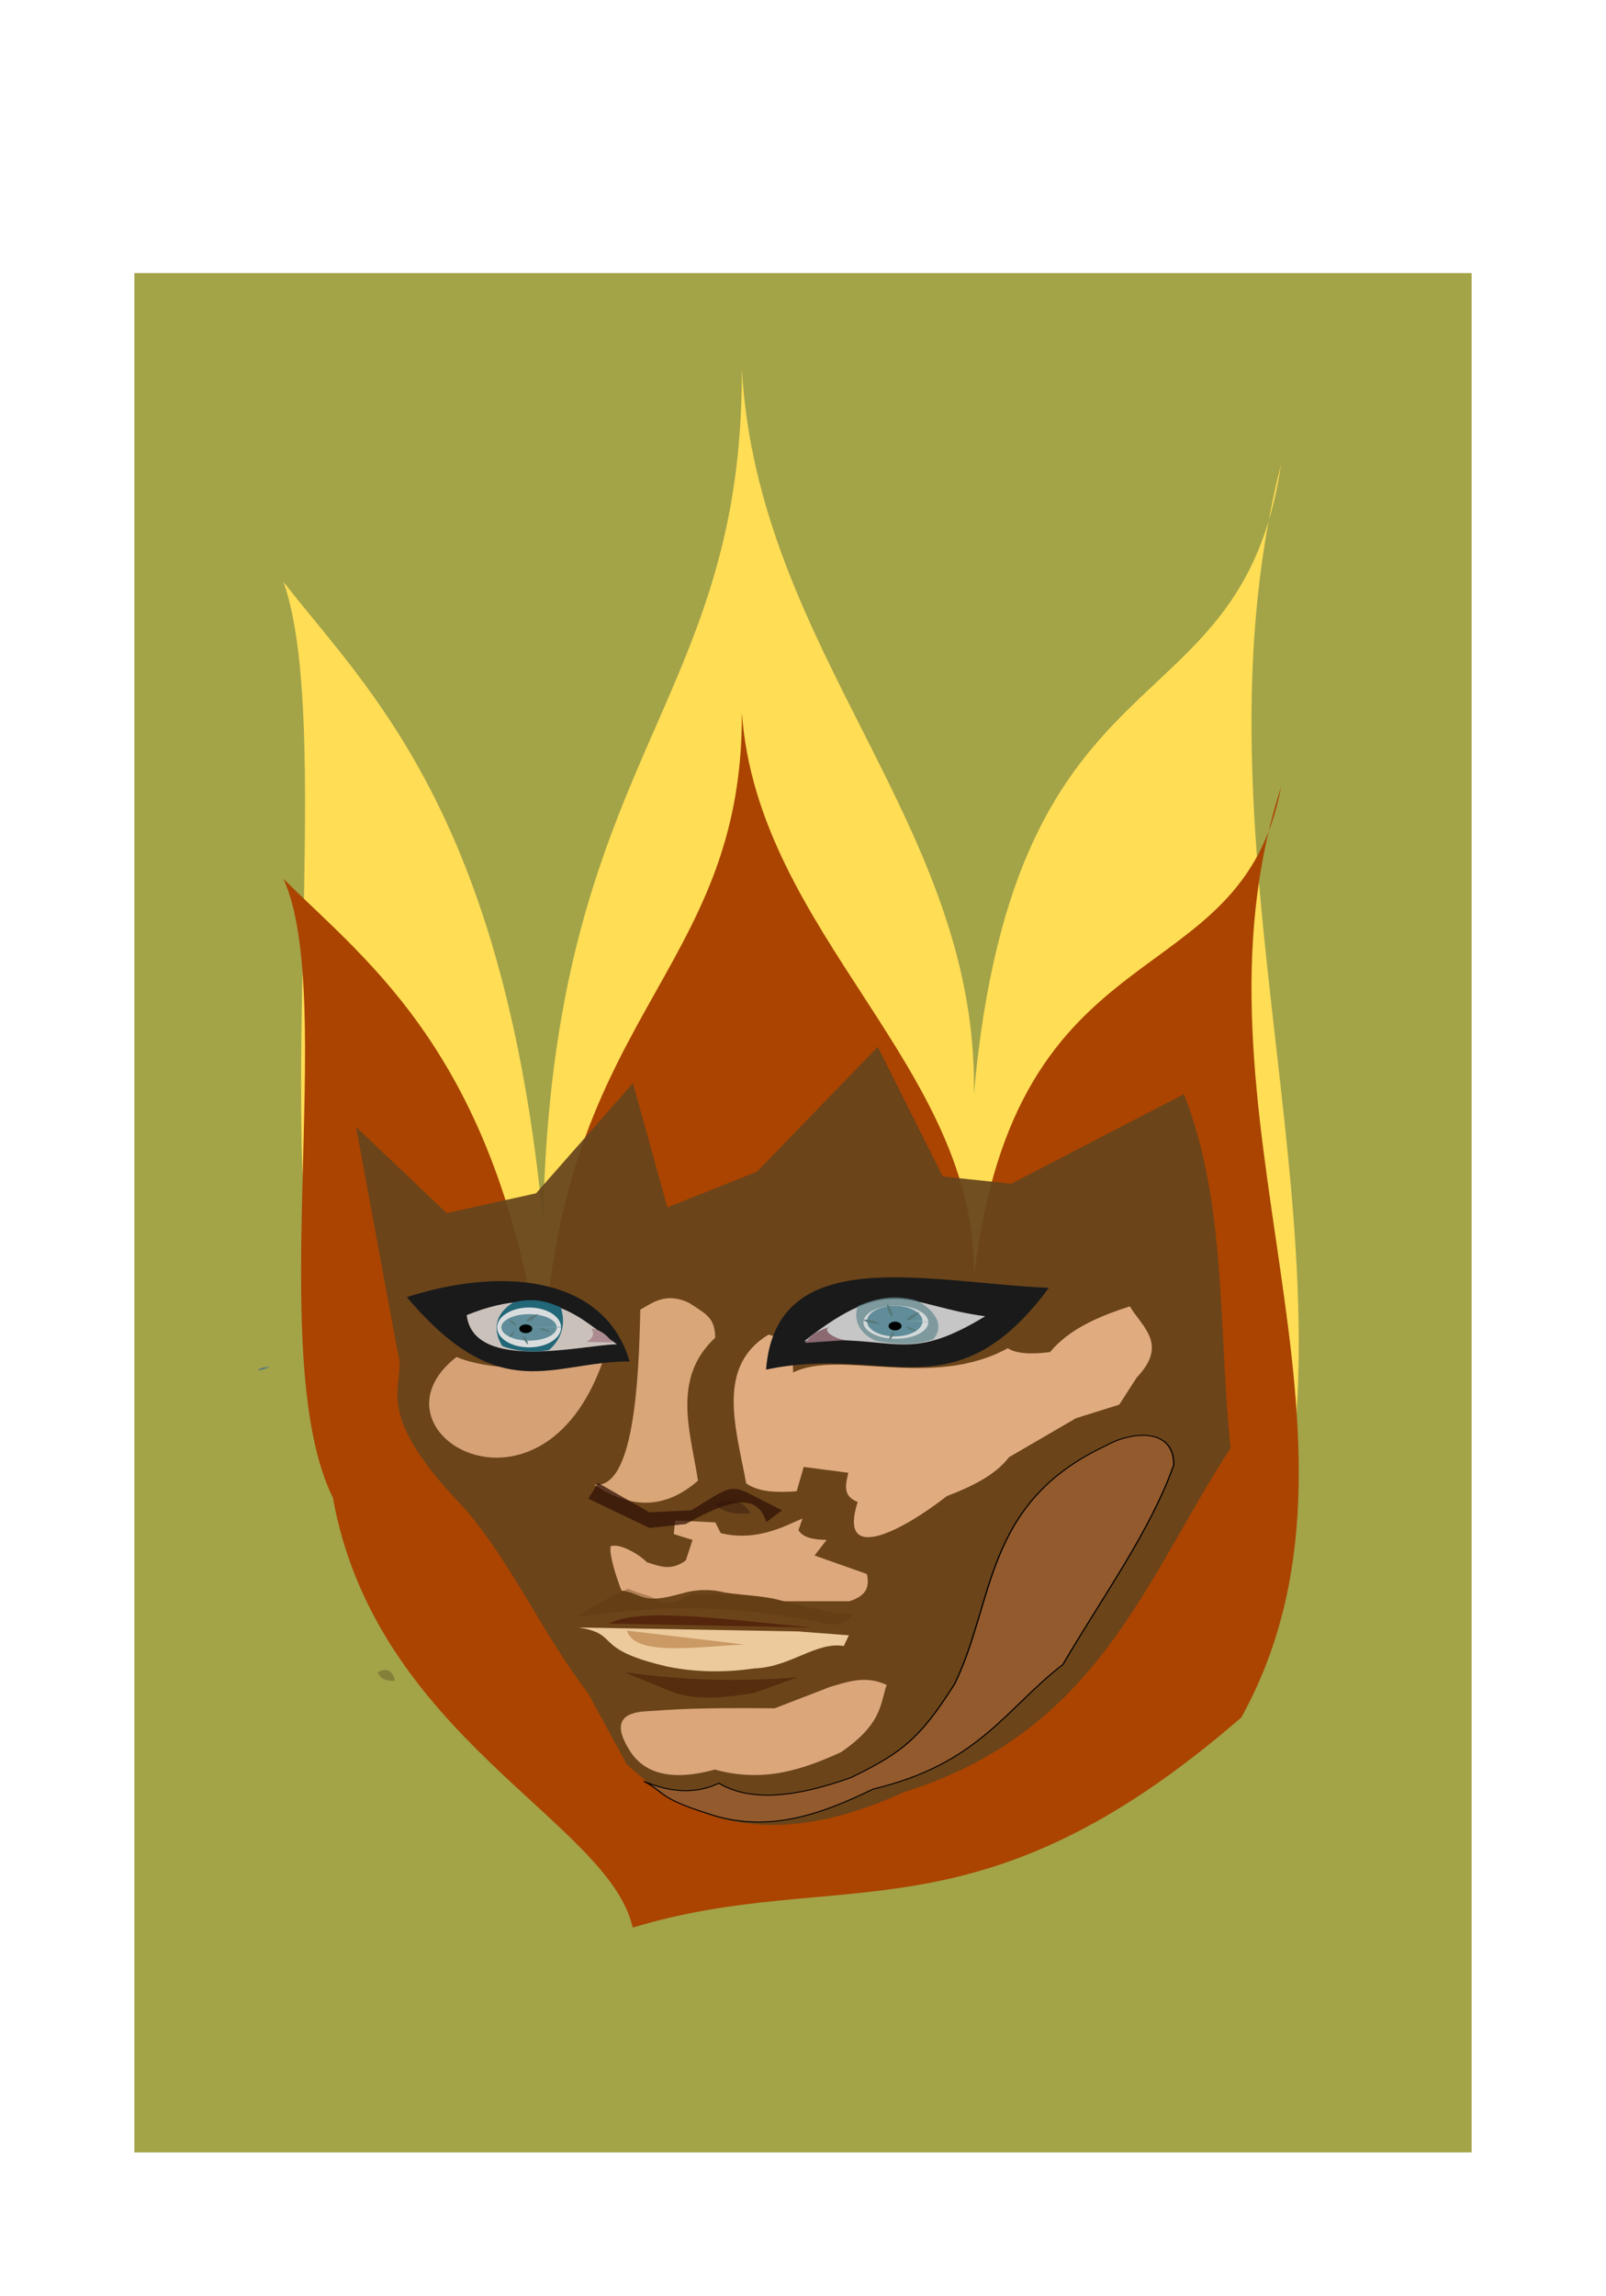 <svg xmlns="http://www.w3.org/2000/svg" viewBox="0 0 899.02 1284.5"><defs><filter id="s" height="1.356" width="1.36" color-interpolation-filters="sRGB" y="-.178" x="-.18"><feGaussianBlur stdDeviation="3.954"/></filter><filter id="f" height="1.598" width="1.398" color-interpolation-filters="sRGB" y="-.299" x="-.199"><feGaussianBlur stdDeviation="29.837"/></filter><filter id="j" height="2.071" width="1.437" color-interpolation-filters="sRGB" y="-.536" x="-.219"><feGaussianBlur stdDeviation="22.064"/></filter><filter id="l" height="2.116" width="1.213" color-interpolation-filters="sRGB" y="-.558" x="-.107"><feGaussianBlur stdDeviation="6.106"/></filter><filter id="h" height="2.957" width="1.148" color-interpolation-filters="sRGB" y="-.978" x="-.074"><feGaussianBlur stdDeviation="4.941"/></filter><filter id="e" height="2.143" width="1.522" color-interpolation-filters="sRGB" y="-.571" x="-.261"><feGaussianBlur stdDeviation="20.441"/></filter><filter id="m" height="1.684" width="1.103" color-interpolation-filters="sRGB" y="-.342" x="-.052"><feGaussianBlur stdDeviation="4.749"/></filter><filter id="g" height="2.261" width="1.268" color-interpolation-filters="sRGB" y="-.63" x="-.134"><feGaussianBlur stdDeviation="11.949"/></filter><filter id="d" height="1.927" width="1.703" color-interpolation-filters="sRGB" y="-.464" x="-.352"><feGaussianBlur stdDeviation="20.198"/></filter><filter id="B" height="2.354" width="1.724" color-interpolation-filters="sRGB" y="-.677" x="-.362"><feGaussianBlur stdDeviation="3.74"/></filter><filter id="n" height="1.452" width="1.88" color-interpolation-filters="sRGB" y="-.226" x="-.44"><feGaussianBlur stdDeviation="19.441"/></filter><filter id="o" height="2.136" width="1.09" color-interpolation-filters="sRGB" y="-.568" x="-.045"><feGaussianBlur stdDeviation="3.055"/></filter><filter id="w" color-interpolation-filters="sRGB"><feGaussianBlur stdDeviation="1.634"/></filter><filter id="r" color-interpolation-filters="sRGB"><feGaussianBlur stdDeviation="1.912"/></filter><filter id="k" height="1.318" width="1.304" color-interpolation-filters="sRGB" y="-.159" x="-.152"><feGaussianBlur stdDeviation="26.634"/></filter><filter id="u" height="2.558" width="2.246" color-interpolation-filters="sRGB" y="-.779" x="-.623"><feGaussianBlur stdDeviation="7.419"/></filter><filter id="t" height="1.617" width="1.493" color-interpolation-filters="sRGB" y="-.308" x="-.247"><feGaussianBlur stdDeviation="2.937"/></filter><filter id="v" height="1.659" width="2.738" color-interpolation-filters="sRGB" y="-.329" x="-.869"><feGaussianBlur stdDeviation="3.913"/></filter><filter id="p" height="1.292" width="1.156" color-interpolation-filters="sRGB" y="-.146" x="-.078"><feGaussianBlur stdDeviation="5.503"/></filter><filter id="q" height="1.339" width="1.145" color-interpolation-filters="sRGB" y="-.17" x="-.072"><feGaussianBlur stdDeviation="6.767"/></filter><filter id="x" height="1.22" width="1.149" color-interpolation-filters="sRGB" y="-.11" x="-.075"><feGaussianBlur stdDeviation="2.023"/></filter><filter id="y" height="1.736" width="1.589" color-interpolation-filters="sRGB" y="-.368" x="-.294"><feGaussianBlur stdDeviation="3.504"/></filter><filter id="A" height="1.966" width="1.718" color-interpolation-filters="sRGB" y="-.483" x="-.359"><feGaussianBlur stdDeviation="2.678"/></filter><filter id="z" height="1.865" width="1.779" color-interpolation-filters="sRGB" y="-.433" x="-.389"><feGaussianBlur stdDeviation="6.448"/></filter><filter id="i" height="2.937" width="2.035" color-interpolation-filters="sRGB" y="-.968" x="-.517"><feGaussianBlur stdDeviation="5.348"/></filter><filter id="C" height="2.14" width="1.404" color-interpolation-filters="sRGB" y="-.57" x="-.202"><feGaussianBlur stdDeviation="11.082"/></filter><filter id="b" height="1.437" width="1.287" color-interpolation-filters="sRGB" y="-.219" x="-.143"><feGaussianBlur stdDeviation="63.289"/></filter><filter id="c" color-interpolation-filters="sRGB"><feGaussianBlur stdDeviation="10.65"/></filter><filter id="a" height="1.143" width="1.201" color-interpolation-filters="sRGB" y="-.072" x="-.1"><feGaussianBlur stdDeviation="31.343"/></filter></defs><path opacity=".846" filter="url(#a)" fill="olive" d="M2.857 9.505h748.57v1051.4H2.857z" transform="translate(72.367 143.27)"/><path d="M160.41 508.24c-24.65-56.02-272.79-100.83-318.4-227.29-73.74-74.16 5.2-263.72-52.53-327.29C-122.03-2.17 23.24 48.403 65.25 217.31 74.536 25.36 278 6.31 276.38-134.22c16.87 117.31 251.68 187.74 246.47 299C566.84-24.43 806.19 18.04 849.13-94.82c-111.42 170.88 122.69 343.3-42.22 491.94-282.7 122.05-424.61 77.76-646.5 111.12z" transform="matrix(.527 0 0 1.357 269.626 388.396)" filter="url(#b)" fill-rule="evenodd" fill="#fd5"/><path d="M160.41 508.24c-24.65-56.02-272.79-100.83-318.4-227.29-73.74-74.16 5.2-263.72-52.53-327.29C-122.03-2.17 23.24 48.403 65.25 217.31 74.536 25.36 278 6.31 276.38-134.22c16.87 117.31 251.68 187.74 246.47 299C566.84-24.43 806.19 18.04 849.13-94.82c-111.42 170.88 122.69 343.3-42.22 491.94-282.7 122.05-424.61 77.76-646.5 111.12z" transform="matrix(.527 0 0 1.058 269.626 540.7)" filter="url(#b)" fill-rule="evenodd" fill="#a40"/><path d="M649.18 291.02c33.71 111.58 26.68 239.45 36.37 360.63-66.14 132.25-102.78 288.8-254.56 350.55-76.76 45.8-150.15 52-216.17-28.31l-30.31-72.73c-36.06-61.33-57.68-129.04-95.963-187.89C11.03 608.98 44.96 588.9 36.019 552.65L3.791 324.51l70.614 87.73 69.705-20.2 75.49-112.21 26.88 126.58 69.95-36.45 94.06-127.15 50.69 132.06 53.39 7.42 134.61-91.27z" transform="matrix(.718 0 0 .549 196.62 452.379)" filter="url(#c)" fill-rule="evenodd" fill="#66441d" fill-opacity=".924"/><path d="M83.843 540.21c-75.597 77.12 66.907 188.54 116.17 4.05-22.22 9.33-86.53 12.88-116.17-4.05z" filter="url(#d)" fill-rule="evenodd" fill="#d5a176" fill-opacity=".992" transform="matrix(.706 0 0 .539 196.347 467.99)"/><path d="M247.49 755.38c-5.02-7.22-19.69-20.07-27.35-16.73-1.31 8.46 4.23 32.34 8.15 46.02 16.75 3.16 13.9 15.35 45.46 3.03 10.78-4.36 21.55-4.73 32.33-1.01 19.27 3.98 29.88 3.1 44.44 9.09h49.5c14.16-6.16 14.96-16.79 13.13-28.28l-39.39-19.19 9.09-16.17c-9.09-.35-17.45-1.77-21.22-10.1l3.04-12.12-15.16 9.09c-14.38 7.57-29.41 11.88-46.46 6.06l-4.04-11.11-30.31-2.02-1.01 14.14 14.14 6.06-5.05 21.22c-11.64 11.92-20.23 5.55-29.29 2.02z" transform="matrix(.743 0 0 .539 178.277 466.9)" filter="url(#e)" fill-rule="evenodd" fill="#dda87c"/><path d="M305.07 516.98c-45.18 33.05-28.4 95.61-19.2 154.55 11.2 9.27 26.92 9.47 43.44 8.09l6.06-25.26 38.39 6.06c-2.01 11.67-5.53 23.84 8.08 30.31-17.33 65.42 38.22 30.17 76.77-6.06 22.18-10.22 42.05-22.17 53.54-40.41 19.19-13.47 38.38-26.94 57.58-40.41l37.37-14.14 15.15-28.28c27.15-34.3 4.81-52.11-6.06-73.74-27.1 10.57-52.26 23.57-68.69 47.47-17.51 2.7-29.63 1.35-36.36-4.04-65.55 43.44-144.68.72-184.86 25.26l-1.01-32.33-20.2-7.07z" transform="matrix(.65 0 0 .539 231.92 467.99)" filter="url(#f)" fill-rule="evenodd" fill="#e0ab7f"/><path d="M180.82 821.04c33.76 7.15 9.59 21.98 69.7 40.4 23.23 6.31 46.46 6.48 69.7 2.02 28.42-1.29 48.94-28.09 70.71-23.23l4.04-11.11-40.41-4.04-173.74-4.04z" filter="url(#g)" fill-rule="evenodd" fill="#ecca9c" transform="matrix(.706 0 0 .539 196.347 467.99)"/><path d="M204.82 817l160.61 4.04c-63.42-7.64-136.89-21.67-160.61-4.04z" filter="url(#h)" fill-rule="evenodd" fill="#56260c" transform="matrix(.706 0 0 .539 196.347 467.99)"/><path d="M279.05 702.27c12.82-6.56 20.69-2.35 24.81 10.01-16.08 1.18-21.02-4.08-24.81-10.01z" transform="matrix(.801 0 0 .539 176.724 462.864)" opacity=".622" filter="url(#i)" fill-rule="evenodd" fill="#150204" fill-opacity=".756"/><path d="M238.4 907.91c24.23-1.77 42.61-3.85 116.16-3.03l50.51-22.22c16.37-5.49 32.54-12.18 51.52-2.02-6.02 21.28-4.72 40.74-41.42 69.7-34.45 17.85-70.08 32.18-115.15 18.18-37.96 11.8-63.06 5.03-76.78-18.18-17.57-30.73-7.55-41.23 15.16-42.43z" transform="matrix(.614 0 0 .539 215.969 467.99)" filter="url(#j)" fill-rule="evenodd" fill="#daa67a"/><path d="M599.02 632.14c19.99-14.81 53.88-18.87 53.54 20.2-18.65 69.03-57.16 138.06-87.88 207.08-45.31 45.54-66.47 103.14-150.52 129.3-41.75 26.58-84.24 46.58-131.32 25.28-39.54-16.18-33.82-22.28-50.5-33.36 12.52 6.68 35.23 17.11 59.59 2.02 24.96 19.54 61.27 14.77 105.06-6.06 40.41-25.82 54.55-40.6 81.82-96.97 32.05-85.77 22.84-188.34 120.21-247.49z" filter="url(#k)" fill-rule="evenodd" stroke="#000" fill="#935a2d" transform="matrix(.706 0 0 .539 196.347 467.99)"/><path d="M217.18 867.5l39.4 21.22c19.56 8.26 41.42 5.03 63.64 0l34.34-16.16c-47.2 5.38-92.86 3.02-137.38-5.06z" filter="url(#l)" fill-rule="evenodd" fill="#562d0d" transform="matrix(.706 0 0 .539 196.347 467.99)"/><path d="M179.81 809.93c12.3-11.28 26.43-20.71 41.41-29.3 8.52 5.39 18.13 6.74 24.25 12.12 3.05 3.34 8.1 4.69 19.19 0 5.08-8.05 17.19-6.04 30.3-6.06 46.71-2.26 74.42 18.97 110.65 20.8-6.31 8.43-11.1 12.58-22.27 9.33-89.28-22.63-140.29-17.32-203.53-6.89z" transform="matrix(.683 0 0 .539 200.528 467.99)" opacity=".652" filter="url(#m)" fill-rule="evenodd" fill="#58320a" fill-opacity=".802"/><path d="M233.35 490.72c11.8-7.81 22.81-17.47 42.42-7.07 16.06 12 22.87 15.5 23.24 35.35-38.92 41.65-21.2 96.68-15.16 144.45-30.3 30.43-60.61 27.42-90.91 4.04 34.76 5.11 39.13-104.54 40.41-176.77z" transform="matrix(.639 0 0 .554 209.318 460.845)" filter="url(#n)" fill-rule="evenodd" fill="#daa779" fill-opacity=".996"/><path d="M-106.61 839.85L54 843.89c-63.415-7.63-136.89-21.66-160.61-4.04z" transform="matrix(.402 .067 .286 -.732 153.557 1534.163)" opacity=".9" filter="url(#o)" fill-rule="evenodd" fill="#c28e58"/><path d="M219.2 542.24c-58.87-.41-97.7 47.45-169.7-64.65 76.77-32.39 151.52-18.26 169.7 64.65z" transform="matrix(.735 0 0 .557 191.326 459.662)" filter="url(#p)" fill-rule="evenodd" fill="#1a1a1a"/><path d="M329.31 553.35c7.84-133.34 127.66-90.34 224.25-84.86-75.3 132.66-129.02 58.26-224.25 84.86z" filter="url(#q)" fill-rule="evenodd" fill="#1a1a1a" transform="matrix(.706 0 0 .539 196.347 467.99)"/><path d="M91.924 496.78c68.136-36.09 92.086 7.12 119.2 30.3-24.74.01-113.6 29.99-119.2-30.3z" filter="url(#r)" fill-rule="evenodd" fill="#cac1bb" transform="matrix(.706 0 0 .539 196.347 467.99)"/><path d="M128.62 483.74c-15 12.57-15.81 29.41-8.57 45 5.4 3.27 21.2 8.4 37.14 4.29 10.64-11.86 13.43-28.7 9.29-44.29-10.05-5.53-20.35-10.66-37.86-5z" filter="url(#s)" fill-rule="evenodd" fill="#216778" transform="matrix(.706 0 0 .539 196.347 467.99)"/><path d="M-1034.3 396.65c0 6.312-6.396 11.429-14.286 11.429s-14.286-5.117-14.286-11.429 6.396-11.429 14.286-11.429c7.792 0 14.146 4.995 14.284 11.227l-14.284.201z" transform="matrix(1.254 0 0 .975 1611.112 355.912)" filter="url(#t)" fill="#d9dcdd"/><path d="M-1034.3 396.65c0 6.312-6.396 11.429-14.286 11.429s-14.286-5.117-14.286-11.429 6.396-11.429 14.286-11.429c7.792 0 14.146 4.995 14.284 11.227l-14.284.201z" transform="matrix(1.086 0 0 .648 1434.92 485.591)" filter="url(#u)" fill="#608d99"/><path d="M-262.03 362.31c2.73 9.51 5.46 19.01-5.1 28.52-7.19-9.51-.99-19.01 5.1-28.52z" transform="matrix(.095 .161 -.219 .178 405.52 712.814)" filter="url(#v)" fill-rule="evenodd" fill="#57797b" fill-opacity=".984"/><path d="M297.947 743.399c0 1.344-1.625 2.434-3.63 2.434-2.006 0-3.631-1.09-3.631-2.434 0-1.345 1.625-2.435 3.63-2.435 1.98 0 3.596 1.064 3.63 2.392l-3.63.043z"/><path d="M359.61 521.02c69.01-67.16 82.03-34.11 143.45-24.24-63.46 47.31-70.56 17.33-143.45 24.24z" transform="matrix(.706 0 0 .576 196.347 450.253)" filter="url(#w)" fill-rule="evenodd" fill="#c6c6c7"/><path d="M401.9 487.09c17.14-8.83 30-10.43 45.71-5.72 8.14 3.71 26.47 20.11 14.29 37.15-10.96 4.75-25.25 6.18-45.72 1.42-10.36-5.49-18.44-16.71-14.28-32.85z" transform="matrix(.706 0 0 .588 196.347 444.34)" opacity=".851" filter="url(#x)" fill-rule="evenodd" fill="#65898e"/><path d="M-1034.3 396.65c0 6.312-6.396 11.429-14.286 11.429s-14.286-5.117-14.286-11.429 6.396-11.429 14.286-11.429c7.792 0 14.146 4.995 14.284 11.227l-14.284.201z" transform="matrix(1.271 0 0 .809 1834.247 418.837)" opacity=".9" filter="url(#y)" fill="#e6e6e6"/><path d="M-1034.3 396.65c0 6.312-6.396 11.429-14.286 11.429s-14.286-5.117-14.286-11.429 6.396-11.429 14.286-11.429c7.792 0 14.146 4.995 14.284 11.227l-14.284.201z" transform="matrix(1.086 0 0 .749 1639.63 442.034)" filter="url(#u)" fill="#608d99"/><path d="M504.677 741.857c0 1.345-1.625 2.435-3.63 2.435-2.006 0-3.632-1.09-3.632-2.435 0-1.344 1.626-2.434 3.631-2.434 1.98 0 3.596 1.064 3.63 2.391l-3.63.043z"/><path d="M392.7 501.17c-17.9 4.34-23.72 14.73-31.31 24.24l36.95 10.83c-7.94-5.51-16.13-31.62-5.64-35.07z" transform="matrix(.572 -.109 .155 .229 162.393 670.351)" filter="url(#z)" fill-rule="evenodd" fill="#8c6a72"/><path d="M190.23 514.63c8.35 2.38 11.06 8.09 14.61 13.3l-17.91-.55c3.7-3.02 5.84-6.79 3.3-12.75z" transform="matrix(.819 0 0 .597 175.29 435.894)" filter="url(#A)" fill-rule="evenodd" fill="#ac8c91"/><path d="M-262.03 362.31c2.73 9.51 5.46 19.01-5.1 28.52-7.19-9.51-.99-19.01 5.1-28.52z" transform="matrix(-.081 .09 -.17 -.101 329.833 801.933)" filter="url(#v)" fill-rule="evenodd" fill="#57797b" fill-opacity=".984"/><path d="M-262.03 362.31c2.73 9.51 5.46 19.01-5.1 28.52-7.19-9.51-.99-19.01 5.1-28.52z" transform="matrix(.095 .074 -.219 .082 255.265 754.225)" filter="url(#v)" fill-rule="evenodd" fill="#57797b" fill-opacity=".984"/><path d="M-262.03 362.31c2.73 9.51 5.46 19.01-5.1 28.52-7.19-9.51-.99-19.01 5.1-28.52z" transform="matrix(-.117 .069 -.247 -.078 367.372 791.917)" filter="url(#v)" fill-rule="evenodd" fill="#57797b" fill-opacity=".984"/><path d="M-262.03 362.31c2.73 9.51 5.46 19.01-5.1 28.52-7.19-9.51-.99-19.01 5.1-28.52z" transform="matrix(.13 .022 -.064 .124 345.15 705.531)" filter="url(#v)" fill-rule="evenodd" fill="#57797b" fill-opacity=".984"/><path d="M-262.03 362.31c2.73 9.51 5.46 19.01-5.1 28.52-7.19-9.51-.99-19.01 5.1-28.52z" transform="matrix(-.148 -.004 -.125 -.18 302.183 816.569)" filter="url(#v)" fill-rule="evenodd" fill="#57797b" fill-opacity=".984"/><path d="M-262.03 362.31c2.73 9.51 5.46 19.01-5.1 28.52-7.19-9.51-.99-19.01 5.1-28.52z" transform="matrix(-.117 .069 -.247 -.078 572.083 791.146)" filter="url(#v)" fill-rule="evenodd" fill="#57797b" fill-opacity=".984"/><path d="M-262.03 362.31c2.73 9.51 5.46 19.01-5.1 28.52-7.19-9.51-.99-19.01 5.1-28.52z" transform="matrix(.047 .16 -.263 .203 622.414 702.35)" filter="url(#v)" fill-rule="evenodd" fill="#57797b" fill-opacity=".984"/><path d="M-262.03 362.31c2.73 9.51 5.46 19.01-5.1 28.52-7.19-9.51-.99-19.01 5.1-28.52z" transform="matrix(.21 .033 .134 .267 503.089 641.188)" filter="url(#v)" fill-rule="evenodd" fill="#57797b" fill-opacity=".984"/><path d="M-262.03 362.31c2.73 9.51 5.46 19.01-5.1 28.52-7.19-9.51-.99-19.01 5.1-28.52z" transform="matrix(-.15 .117 -.366 -.058 586.166 792.3)" filter="url(#v)" fill-rule="evenodd" fill="#57797b" fill-opacity=".984"/><path d="M-262.03 362.31c2.73 9.51 5.46 19.01-5.1 28.52-7.19-9.51-.99-19.01 5.1-28.52z" transform="matrix(-.099 -.084 .083 -.194 441.577 798.24)" filter="url(#v)" fill-rule="evenodd" fill="#57797b" fill-opacity=".984"/><path d="M279.05 702.27c12.82-6.56 20.69-2.35 24.81 10.01-16.08 1.18-21.02-4.08-24.81-10.01z" transform="matrix(.399 0 0 .457 100.006 614.752)" opacity=".642" filter="url(#B)" fill-rule="evenodd" fill="#150204" fill-opacity=".535"/><path d="M189.8 688.7l6.73-16.26 34.81 30.42 28.37-2.01c33.33-30.84 23.48-28.63 61.62-.02l-10.77 12.23c-6.4-33.54-28.65-20.32-54.6 2.01l-24.62 4.04-41.54-30.41z" transform="matrix(.825 0 0 .539 172.701 467.22)" opacity=".856" filter="url(#C)" fill-rule="evenodd" fill="#301106"/></svg>